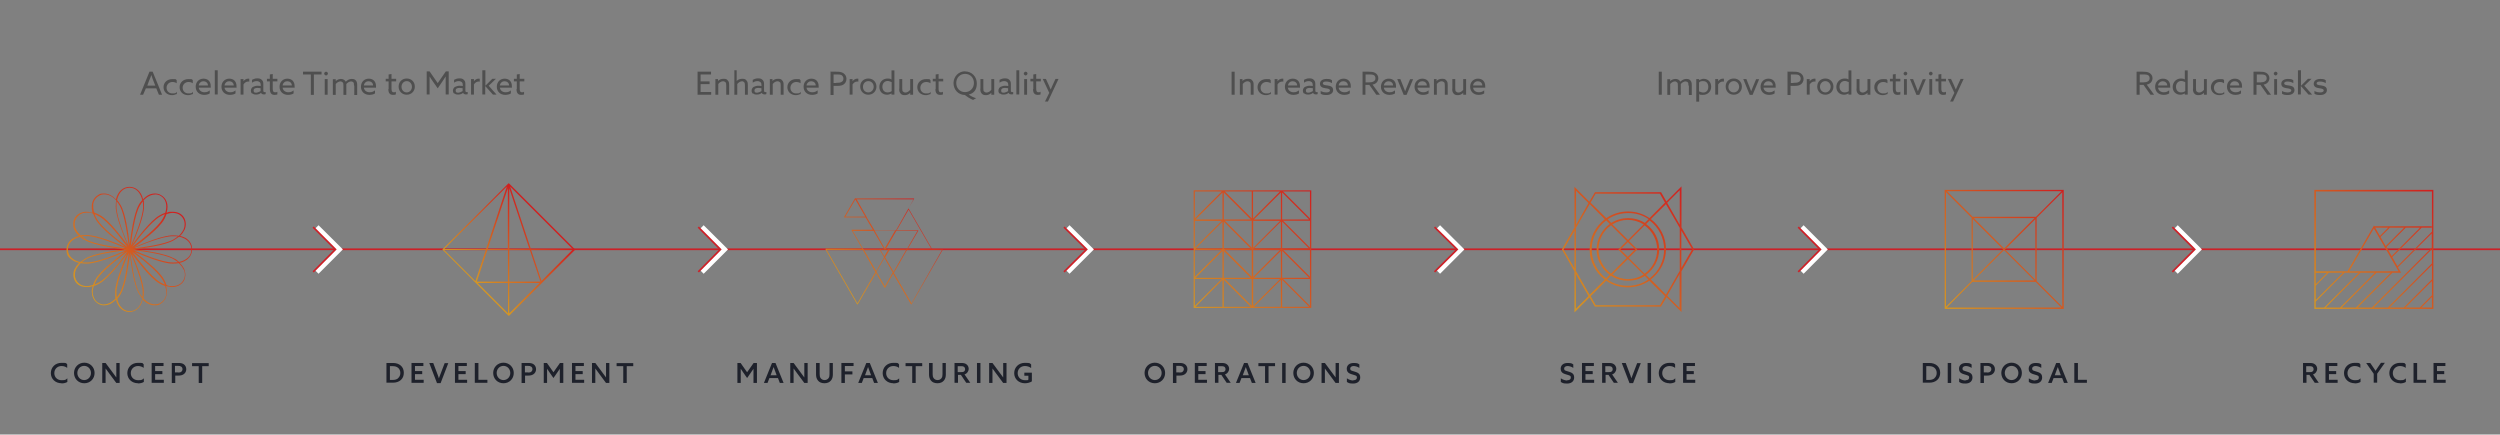 <?xml version="1.0" encoding="UTF-8"?>
<svg id="Layer_1" data-name="Layer 1" xmlns="http://www.w3.org/2000/svg" version="1.1" xmlns:xlink="http://www.w3.org/1999/xlink" viewBox="0 0 1726 300">
  <rect x="0" y="0" width="1726" height="300" fill="#808080" stroke="none"/>
  <defs>
    <style>
      .cls-1 {
        fill: url(#linear-gradient);
      }

      .cls-1, .cls-2, .cls-3, .cls-4, .cls-5, .cls-6, .cls-7, .cls-8, .cls-9 {
        stroke-width: 0px;
      }

      .cls-2 {
        fill: url(#linear-gradient-6);
      }

      .cls-10 {
        stroke: #fff;
        stroke-width: 3.7px;
      }

      .cls-10, .cls-11 {
        fill: none;
        stroke-miterlimit: 10;
      }

      .cls-3 {
        fill: #1e212b;
      }

      .cls-4 {
        fill: url(#linear-gradient-5);
      }

      .cls-5 {
        fill: url(#linear-gradient-2);
      }

      .cls-6 {
        fill: url(#linear-gradient-7);
      }

      .cls-7 {
        fill: url(#linear-gradient-3);
      }

      .cls-8 {
        fill: #4f4f4f;
      }

      .cls-11 {
        stroke: #cc2027;
        stroke-width: 1.2px;
      }

      .cls-9 {
        fill: url(#linear-gradient-4);
      }
    </style>
    <linearGradient id="linear-gradient" x1="1342.6" y1="-691.5" x2="1424.8" y2="-609.3" gradientTransform="translate(0 -478.2) scale(1 -1)" gradientUnits="userSpaceOnUse">
      <stop offset="0" stop-color="#d49623"/>
      <stop offset="1" stop-color="#d01e1f"/>
    </linearGradient>
    <linearGradient id="linear-gradient-2" x1="1083.7" y1="-690.5" x2="1164" y2="-610.3" gradientTransform="translate(0 -478.2) scale(1 -1)" gradientUnits="userSpaceOnUse">
      <stop offset="0" stop-color="#d49623"/>
      <stop offset="1" stop-color="#d01e1f"/>
    </linearGradient>
    <linearGradient id="linear-gradient-3" x1="823.9" y1="-691" x2="905.3" y2="-609.6" gradientTransform="translate(0 -478.2) scale(1 -1)" gradientUnits="userSpaceOnUse">
      <stop offset="0" stop-color="#d49623"/>
      <stop offset="1" stop-color="#d01e1f"/>
    </linearGradient>
    <linearGradient id="linear-gradient-4" x1="582.5" y1="-679" x2="638.8" y2="-622.7" gradientTransform="translate(0 -478.2) scale(1 -1)" gradientUnits="userSpaceOnUse">
      <stop offset="0" stop-color="#d49623"/>
      <stop offset="1" stop-color="#d01e1f"/>
    </linearGradient>
    <linearGradient id="linear-gradient-5" x1="328.2" y1="-673.6" x2="374.2" y2="-627.5" gradientTransform="translate(0 -478.2) scale(1 -1)" gradientUnits="userSpaceOnUse">
      <stop offset="0" stop-color="#d49623"/>
      <stop offset="1" stop-color="#d01e1f"/>
    </linearGradient>
    <linearGradient id="linear-gradient-6" x1="59.5" y1="-680.2" x2="119.2" y2="-620.4" gradientTransform="translate(0 -478.2) scale(1 -1)" gradientUnits="userSpaceOnUse">
      <stop offset="0" stop-color="#d49623"/>
      <stop offset="1" stop-color="#d01e1f"/>
    </linearGradient>
    <linearGradient id="linear-gradient-7" x1="1597.8" y1="213.4" x2="1680" y2="131.1" gradientTransform="matrix(1,0,0,1,0,0)" xlink:href="#linear-gradient"/>
  </defs>
  <g>
    <path class="cls-8" d="M103.4,49.5h2l6.5,15.9h-2.2l-1.8-4.4h-7.2l-1.9,4.4h-2.1l6.5-15.9h.1,0ZM101.6,59.1h5.6l-1.3-3.3c-.4-1.2-1-2.5-1.4-4h0c-.4,1.3-1,2.5-1.6,4l-1.2,3.3h-.1,0Z"/>
    <path class="cls-8" d="M122,64.9c-.9.4-2.1.8-3.2.8-3.4,0-5.9-2.3-5.9-5.5s2.5-5.6,6.1-5.6,2.1.2,3,.8v2.1c-.9-.7-2-.9-3-.9-2.3,0-4,1.8-4,4s1.6,3.9,4,3.9,2.3-.3,3.1-1.1v1.9-.2c-.1,0-.1,0-.1,0Z"/>
    <path class="cls-8" d="M133.1,64.9c-.9.4-2.1.8-3.2.8-3.4,0-5.9-2.3-5.9-5.5s2.5-5.6,6.1-5.6,2.1.2,3,.8v2.1c-.9-.7-2-.9-3-.9-2.3,0-4,1.8-4,4s1.6,3.9,4,3.9,2.3-.3,3.1-1.1v1.9-.2c-.1,0-.1,0-.1,0Z"/>
    <path class="cls-8" d="M137.2,60.4c.2,2.1,1.9,3.3,4,3.3s2.7-.7,3.6-1.3v2.1c-1,.7-2.4,1-3.9,1-3.3,0-5.8-2.2-5.8-5.6s2.4-5.6,5.4-5.6,5,1.9,5,5.2,0,.8-.1,1h-8.3,0ZM137.2,59h6.4c-.1-2.1-1.8-2.9-3.1-2.9-1.3-.1-3,.9-3.3,2.9h0Z"/>
    <path class="cls-8" d="M148.3,48.5h2v16.7h-2s0-16.7,0-16.7Z"/>
    <path class="cls-8" d="M155,60.4c.2,2.1,1.9,3.3,4,3.3s2.7-.7,3.6-1.3v2.1c-1,.7-2.4,1-3.9,1-3.3,0-5.8-2.2-5.8-5.6s2.4-5.6,5.4-5.6,5,1.9,5,5.2,0,.8-.1,1h-8.3,0ZM155,59h6.4c-.1-2.1-1.8-2.9-3.1-2.9-1.4-.1-3,.9-3.3,2.9h0Z"/>
    <path class="cls-8" d="M166.1,54.6h2v1.5h0c.8-1.1,2-1.8,3.2-1.8s.4,0,.8.1v2c-.2-.1-.4-.1-.8-.1-1.4,0-2.4.8-3.2,2v7h-2v-10.8s0,.1,0,.1Z"/>
    <path class="cls-8" d="M174.3,64.8c-.8-.4-1.1-1.3-1.1-2.3s.7-2.1,1.4-2.5c.9-.4,2-.8,3.1-.8s1.6.1,2.3.2v-.9c0-.8-.2-1.3-.7-1.8-.3-.3-1.1-.7-2-.7-1.3,0-2.4.4-3.3,1.1v-2c.9-.4,2-1,3.5-1s2.4.2,3.2,1c.8.8,1.1,1.4,1.1,2.9v4.5c0,.7.2,1.1.9,1.1s.4-.1.7-.1v1.5c-.2.1-.7.2-1.1.2-.9,0-1.8-.3-2.1-1.1h0c-.7.7-1.9,1.2-3.3,1.2s-2-.2-2.7-.9v.2h0ZM179.9,62.9v-2c-.7-.1-1.4-.2-2.1-.2-1.3,0-2.7.3-2.7,1.8s.9,1.5,2.1,1.5c1-.2,2-.7,2.7-1.1Z"/>
    <path class="cls-8" d="M186.3,61.5v-5.3h-2v-1.8h2v-3l2-.3v3.3h3.2v1.8h-3.2v5c0,1.3.2,2.5,1.6,2.5s1.2-.2,1.6-.4v1.9c-.4.2-1.2.3-2,.3s-1.8-.2-2.4-1c-.3-.4-.8-1.4-.8-3h.1,0Z"/>
    <path class="cls-8" d="M195.1,60.4c.2,2.1,1.9,3.3,4,3.3s2.7-.7,3.6-1.3v2.1c-1,.7-2.4,1-3.9,1-3.3,0-5.8-2.2-5.8-5.6s2.4-5.6,5.4-5.6,5,1.9,5,5.2,0,.8-.1,1h-8.3,0ZM195.1,59h6.4c-.1-2.1-1.8-2.9-3.1-2.9-1.4-.1-3,.9-3.3,2.9h0Z"/>
    <path class="cls-8" d="M214.5,51.4h-5.3v-1.9h12.8v1.9h-5.3v14.1h-2.1v-14s-.1,0-.1,0Z"/>
    <path class="cls-8" d="M225.1,49.5c.8,0,1.3.7,1.3,1.3s-.7,1.3-1.3,1.3-1.3-.7-1.3-1.3.7-1.3,1.3-1.3ZM224.2,54.6h2v10.8h-2v-10.8Z"/>
    <path class="cls-8" d="M244.4,59c0-1-.1-1.8-.4-2.1-.3-.4-1.1-.7-1.6-.7-1.2,0-2.5.9-3.3,1.8v7.5h-2v-6.4c0-1.1-.1-1.8-.4-2.1-.4-.4-1-.8-1.6-.8-1.2,0-2.5.8-3.3,1.8v7.5h-2v-10.8h2v1.3h0c.9-.9,2.2-1.5,3.6-1.5s2.7.7,3.3,1.9c1.3-1.2,2.5-1.9,4.1-1.9s2.2.3,2.9,1.1.9,1.8.9,3.2v6.8h-2v-6.5h-.2Z"/>
    <path class="cls-8" d="M251.2,60.4c.2,2.1,1.9,3.3,4,3.3s2.7-.7,3.7-1.3v2.1c-1,.7-2.4,1-3.9,1-3.3,0-5.8-2.2-5.8-5.6s2.4-5.6,5.4-5.6,5,1.9,5,5.2,0,.8-.1,1h-8.3ZM251.2,59h6.4c-.1-2.1-1.8-2.9-3.1-2.9-1.4-.1-3,.9-3.3,2.9Z"/>
    <path class="cls-8" d="M268.3,61.5v-5.3h-2v-1.8h2v-3l2-.3v3.3h3.2v1.8h-3.2v5c0,1.3.2,2.5,1.5,2.5s1.2-.2,1.5-.4v1.9c-.4.2-1.2.3-2,.3s-1.8-.2-2.4-1c-.4-.4-.8-1.4-.8-3h.1,0Z"/>
    <path class="cls-8" d="M280.8,54.2c3.3,0,5.6,2.4,5.6,5.6s-2.4,5.6-5.6,5.6-5.6-2.4-5.6-5.6,2.3-5.6,5.6-5.6ZM280.8,63.8c2.1,0,3.6-1.8,3.6-3.9s-1.5-3.9-3.6-3.9-3.6,1.8-3.6,3.9,1.4,3.9,3.6,3.9Z"/>
    <path class="cls-8" d="M298.7,56c-.8-1-1.4-2.1-2.1-3.2h0v12.4h-2v-15.9h2l5.6,8.1,5.6-8.1h2v15.9h-2.1v-12.4h0c-.8,1.1-1.3,2.1-2.1,3.2l-3.4,5s-3.5-5-3.5-5Z"/>
    <path class="cls-8" d="M313.8,64.8c-.8-.4-1.1-1.3-1.1-2.3s.7-2.1,1.4-2.5c.9-.4,2-.8,3.1-.8s1.5.1,2.3.2v-.9c0-.8-.2-1.3-.7-1.8-.3-.3-1.1-.7-2-.7-1.3,0-2.4.4-3.3,1.1v-2c.9-.4,2-1,3.5-1s2.4.2,3.2,1,1.1,1.4,1.1,2.9v4.5c0,.7.2,1.1.9,1.1s.4-.1.7-.1v1.5c-.2.1-.7.2-1.1.2-.9,0-1.8-.3-2.1-1.1h0c-.7.7-1.9,1.2-3.3,1.2s-2-.2-2.7-.9v.2h0ZM319.4,62.9v-2c-.7-.1-1.4-.2-2.1-.2-1.3,0-2.7.3-2.7,1.8s.9,1.5,2.1,1.5c1-.2,2.1-.7,2.7-1.1Z"/>
    <path class="cls-8" d="M325.2,54.6h2v1.5h0c.8-1.1,2-1.8,3.2-1.8s.4,0,.8.1v2c-.2-.1-.4-.1-.8-.1-1.4,0-2.4.8-3.2,2v7h-2v-10.8s0,.1,0,.1Z"/>
    <path class="cls-8" d="M333.1,48.5h2v10.7h0l4.8-4.8h2.5l-5,4.8,5.4,6.1h-2.5l-5.3-5.9h0v5.8h-2v-16.6s.1-.1.1-.1Z"/>
    <path class="cls-8" d="M345.1,60.4c.2,2.1,1.9,3.3,4,3.3s2.7-.7,3.6-1.3v2.1c-1,.7-2.4,1-3.9,1-3.3,0-5.8-2.2-5.8-5.6s2.4-5.6,5.4-5.6,5,1.9,5,5.2,0,.8-.1,1h-8.3ZM345.1,59h6.4c-.1-2.1-1.8-2.9-3.1-2.9-1.4-.1-3,.9-3.3,2.9Z"/>
    <path class="cls-8" d="M356.8,61.5v-5.3h-2v-1.8h2v-3l2-.3v3.3h3.2v1.8h-3.2v5c0,1.3.2,2.5,1.5,2.5s1.2-.2,1.5-.4v1.9c-.4.2-1.2.3-2,.3s-1.8-.2-2.4-1c-.4-.4-.8-1.4-.8-3h.1,0Z"/>
    <path class="cls-8" d="M481.6,49.5h9.3v1.9h-7.2v4.8h6.2v1.9h-6.2v5.4h7.3v1.9h-9.4v-15.8h0Z"/>
    <path class="cls-8" d="M493.7,54.6h2v1.3h0c1-1,2.2-1.5,3.9-1.5s2.2.3,2.9,1.2c.7.8.9,1.4.9,3.2v6.6h-2v-6.3c0-1.1-.1-1.8-.4-2.2-.4-.4-1.1-.8-1.8-.8-1.2,0-2.5.8-3.3,1.9v7.4h-2v-10.8h-.1Z"/>
    <path class="cls-8" d="M506.6,48.5h2v7.4h0c1-1,2.2-1.5,3.9-1.5s2.2.3,2.9,1.2c.7.8.9,1.4.9,3.2v6.6h-2v-6.3c0-1.2-.1-1.8-.4-2.2s-1-.8-1.5-.8c-1.3,0-2.5.8-3.4,1.9v7.4h-2v-16.9h-.2Z"/>
    <path class="cls-8" d="M520,64.8c-.8-.4-1.1-1.3-1.1-2.3s.7-2.1,1.4-2.5c.9-.4,2-.8,3.1-.8s1.5.1,2.3.2v-.9c0-.8-.2-1.3-.7-1.8-.3-.3-1.1-.7-2-.7-1.3,0-2.4.4-3.3,1.1v-2c.9-.4,2-1,3.5-1s2.4.2,3.2,1c.7.7,1.1,1.4,1.1,2.9v4.5c0,.7.2,1.1.9,1.1s.4-.1.7-.1v1.5c-.2.1-.7.2-1.1.2-.9,0-1.8-.3-2.1-1.1h0c-.7.7-1.9,1.2-3.3,1.2s-2-.2-2.7-.9v.2h0ZM525.7,62.9v-2c-.7-.1-1.4-.2-2.1-.2-1.3,0-2.7.3-2.7,1.8s.9,1.5,2.1,1.5c1-.2,2.1-.7,2.7-1.1Z"/>
    <path class="cls-8" d="M531.3,54.6h2v1.3h0c1-1,2.2-1.5,3.9-1.5s2.2.3,2.9,1.2c.7.8.9,1.4.9,3.2v6.6h-2v-6.3c0-1.1-.1-1.8-.4-2.2-.4-.4-1.1-.8-1.8-.8-1.2,0-2.5.8-3.3,1.9v7.4h-2v-10.8h-.1Z"/>
    <path class="cls-8" d="M552.7,64.9c-.9.4-2.1.8-3.2.8-3.4,0-5.9-2.3-5.9-5.5s2.5-5.6,6.1-5.6,2.1.2,3,.8v2.1c-.9-.7-2-.9-3-.9-2.3,0-4,1.8-4,4s1.5,3.9,4,3.9,2.3-.3,3.1-1.1v1.9h0v-.2c-.1,0-.1,0-.1,0Z"/>
    <path class="cls-8" d="M556.8,60.4c.2,2.1,1.9,3.3,4,3.3s2.7-.7,3.7-1.3v2.1c-1,.7-2.4,1-3.9,1-3.3,0-5.8-2.2-5.8-5.6s2.4-5.6,5.4-5.6,5,1.9,5,5.2,0,.8-.1,1h-8.3ZM556.8,59h6.4c-.1-2.1-1.8-2.9-3.1-2.9-1.3-.1-3,.9-3.3,2.9Z"/>
    <path class="cls-8" d="M573.2,49.5h4.2c1.8,0,3.3.1,4.7.9,1.3.8,2.3,2.1,2.3,4s-.9,3.2-2.1,4c-1.3.9-3.2.9-5.3.9h-1.5v6.3h-2.1v-15.9h-.1c0-.1,0-.1,0-.1ZM577.2,57.2c1.9,0,3-.1,3.9-.7.8-.4,1.2-1.2,1.2-2.3s-.7-2-1.4-2.4c-1-.4-2.1-.4-3.5-.4h-1.9v5.9h1.9-.1Z"/>
    <path class="cls-8" d="M586.6,54.6h2v1.5h0c.8-1.1,2-1.8,3.2-1.8s.4,0,.8.1v2c-.2-.1-.4-.1-.8-.1-1.4,0-2.4.8-3.2,2v7h-2v-10.8s0,.1,0,.1Z"/>
    <path class="cls-8" d="M599.5,54.2c3.3,0,5.6,2.4,5.6,5.6s-2.4,5.6-5.6,5.6-5.6-2.4-5.6-5.6c-.1-3.2,2.3-5.6,5.6-5.6ZM599.5,63.8c2.1,0,3.7-1.8,3.7-3.9s-1.5-3.9-3.7-3.9-3.7,1.8-3.7,3.9c-.1,2.1,1.4,3.9,3.7,3.9Z"/>
    <path class="cls-8" d="M613,54.2c1.1,0,1.9.2,2.5.7h0v-6.3h2v16.7h-2v-.8h0c-.8.4-1.8.9-3.1.9-3,0-5.3-2.1-5.3-5.4s2.3-5.8,5.8-5.8h.1ZM612.7,63.8c1.1,0,2.1-.3,2.9-.9v-6.2c-.8-.3-1.8-.8-2.7-.8-2.3,0-3.7,1.8-3.7,4s1.3,3.9,3.5,3.9h-.1Z"/>
    <path class="cls-8" d="M620.9,61.2v-6.6h2v6.3c0,1.2.1,1.9.4,2.2.4.4,1.1.8,1.8.8,1.3,0,2.5-.9,3.3-1.9v-7.4h2v10.8h-2v-1.3h0c-1,1-2.2,1.6-3.7,1.6s-2.2-.3-3-1.2c-.7-.8-.9-1.8-.9-3.2h0Z"/>
    <path class="cls-8" d="M642.4,64.9c-.9.4-2.1.8-3.2.8-3.4,0-5.9-2.3-5.9-5.5s2.5-5.6,6.1-5.6,2.1.2,3,.8v2.1c-.9-.7-2-.9-3-.9-2.3,0-4,1.8-4,4s1.5,3.9,4,3.9,2.3-.3,3.1-1.1v1.9h0v-.2c-.1,0-.1,0-.1,0Z"/>
    <path class="cls-8" d="M646,61.5v-5.3h-2v-1.8h2v-3l2-.3v3.3h3.2v1.8h-3.2v5c0,1.3.2,2.5,1.5,2.5s1.2-.2,1.5-.4v1.9c-.4.2-1.2.3-2,.3s-1.8-.2-2.4-1c-.4-.4-.8-1.4-.8-3h.1,0Z"/>
    <path class="cls-8" d="M666.3,49.3c4.5,0,8.1,3.5,8.1,8.3s-2.3,6.8-5.6,7.7h0c1.4,1,3.3,2,5.1,2.5l-2.1,1.2c-2.1-.9-4-2.1-5.6-3.4-4.5-.1-7.9-3.5-7.9-8.3.1-4.5,3.5-8.1,8.1-8.1h0ZM666.3,63.6c3.4,0,6.1-2.7,6.1-6.3s-2.5-6.3-6.1-6.3-6.1,2.7-6.1,6.3,2.5,6.3,6.1,6.3Z"/>
    <path class="cls-8" d="M676.9,61.2v-6.6h2v6.3c0,1.2.1,1.9.4,2.2.4.4,1.1.8,1.8.8,1.3,0,2.5-.9,3.3-1.9v-7.4h2v10.8h-2v-1.3h0c-1,1-2.2,1.6-3.7,1.6s-2.2-.3-3-1.2c-.7-.8-.9-1.8-.9-3.2h0Z"/>
    <path class="cls-8" d="M690.4,64.8c-.8-.4-1.1-1.3-1.1-2.3s.7-2.1,1.4-2.5c.9-.4,2-.8,3.1-.8s1.5.1,2.3.2v-.9c0-.8-.2-1.3-.7-1.8-.3-.3-1.1-.7-2-.7-1.3,0-2.4.4-3.3,1.1v-2c.9-.4,2-1,3.5-1s2.4.2,3.2,1c.7.7,1.1,1.4,1.1,2.9v4.5c0,.7.2,1.1.9,1.1s.4-.1.7-.1v1.5c-.2.1-.7.2-1.1.2-.9,0-1.8-.3-2.1-1.1h0c-.7.7-1.9,1.2-3.3,1.2s-2-.2-2.7-.9v.2h0ZM696,62.9v-2c-.7-.1-1.4-.2-2.1-.2-1.3,0-2.7.3-2.7,1.8s.9,1.5,2.1,1.5c1-.2,2.1-.7,2.7-1.1Z"/>
    <path class="cls-8" d="M701.7,48.5h2v16.7h-2s0-16.7,0-16.7Z"/>
    <path class="cls-8" d="M708.1,49.5c.8,0,1.3.7,1.3,1.3s-.7,1.3-1.3,1.3-1.3-.7-1.3-1.3.7-1.3,1.3-1.3ZM707.1,54.6h2v10.8h-2v-10.8Z"/>
    <path class="cls-8" d="M713.4,61.5v-5.3h-2v-1.8h2v-3l2-.3v3.3h3.2v1.8h-3.2v5c0,1.3.2,2.5,1.5,2.5s1.2-.2,1.5-.4v1.9c-.4.2-1.2.3-2,.3s-1.8-.2-2.4-1c-.4-.4-.8-1.4-.8-3h.1,0Z"/>
    <path class="cls-8" d="M721.4,70.2l3-6.1-4.5-9.6h2.2l1.9,4.1c.4,1.1,1,2.2,1.4,3.2h0c.4-1.1,1-2.1,1.4-3.2l1.9-4.1h2.1l-7.3,15.6h-2.1c0,.1,0,.1,0,.1Z"/>
    <path class="cls-8" d="M850.3,49.5h2.1v15.9h-2.1v-15.9Z"/>
    <path class="cls-8" d="M855.8,54.6h2v1.3h0c1-1,2.2-1.5,3.9-1.5s2.2.3,2.9,1.2c.7.8.9,1.4.9,3.2v6.6h-2v-6.3c0-1.1-.1-1.8-.4-2.2-.4-.4-1.1-.8-1.8-.8-1.2,0-2.5.8-3.3,1.9v7.4h-2v-10.8h-.1Z"/>
    <path class="cls-8" d="M877.3,64.9c-.9.4-2.1.8-3.2.8-3.4,0-5.9-2.3-5.9-5.5s2.5-5.6,6.1-5.6,2.1.2,3,.8v2.1c-.9-.7-2-.9-3-.9-2.3,0-4,1.8-4,4s1.5,3.9,4,3.9,2.3-.3,3.1-1.1v1.9h0v-.2c-.1,0-.1,0-.1,0Z"/>
    <path class="cls-8" d="M880,54.6h2v1.5h0c.8-1.1,2-1.8,3.2-1.8s.4,0,.8.1v2c-.2-.1-.4-.1-.8-.1-1.4,0-2.4.8-3.2,2v7h-2v-10.8s0,.1,0,.1Z"/>
    <path class="cls-8" d="M889.1,60.4c.2,2.1,1.9,3.3,4,3.3s2.7-.7,3.7-1.3v2.1c-1,.7-2.4,1-3.9,1-3.3,0-5.8-2.2-5.8-5.6s2.4-5.6,5.4-5.6,5,1.9,5,5.2,0,.8-.1,1h-8.3ZM889.2,59h6.4c-.1-2.1-1.8-2.9-3.1-2.9-1.4-.1-3,.9-3.3,2.9Z"/>
    <path class="cls-8" d="M900.6,64.8c-.8-.4-1.1-1.3-1.1-2.3s.7-2.1,1.4-2.5c.9-.4,2-.8,3.1-.8s1.5.1,2.3.2v-.9c0-.8-.2-1.3-.7-1.8-.3-.3-1.1-.7-2-.7-1.3,0-2.4.4-3.3,1.1v-2c.9-.4,2-1,3.5-1s2.4.2,3.2,1c.7.7,1.1,1.4,1.1,2.9v4.5c0,.7.2,1.1.9,1.1s.4-.1.7-.1v1.5c-.2.1-.7.2-1.1.2-.9,0-1.8-.3-2.1-1.1h0c-.7.7-1.9,1.2-3.3,1.2s-2-.2-2.7-.9v.2h0ZM906.4,62.9v-2c-.7-.1-1.4-.2-2.1-.2-1.3,0-2.7.3-2.7,1.8s.9,1.5,2.1,1.5c1-.2,2-.7,2.7-1.1Z"/>
    <path class="cls-8" d="M911.6,62.7c1.2.8,2.9,1.1,4.2,1.1s2.4-.4,2.4-1.4-1.5-1.3-3.2-1.5c-2.1-.3-3.7-1-3.7-3.1s2-3.3,4.4-3.3,2.9.2,3.9.9v2c-1.2-.8-2.7-1.1-4-1.1s-2.3.3-2.3,1.3,1.4,1.2,3.2,1.4c2.1.3,3.9.9,3.9,3.2s-2.2,3.4-4.5,3.4-3-.2-4.1-.9v-2s-.2,0-.2,0Z"/>
    <path class="cls-8" d="M924.2,60.4c.2,2.1,1.9,3.3,4,3.3s2.7-.7,3.7-1.3v2.1c-1,.7-2.4,1-3.9,1-3.3,0-5.8-2.2-5.8-5.6s2.4-5.6,5.4-5.6,5,1.9,5,5.2,0,.8-.1,1h-8.3ZM924.2,59h6.4c-.1-2.1-1.8-2.9-3.1-2.9-1.4-.1-3,.9-3.3,2.9Z"/>
    <path class="cls-8" d="M940.7,49.5h4.3c1.5,0,3.2.1,4.4.8,1.3.8,2.2,2,2.2,3.7s-.9,3-2.1,3.7-1.1.4-1.9.7l5.1,7h-2.5l-4.8-6.8h-2.7v6.8h-2v-15.8h-.1c0,.1,0,.1,0,.1ZM945.5,56.8c1.3,0,2.3-.1,3.1-.8.7-.4,1-1.1,1-2s-.4-1.9-1.3-2.2c-.9-.4-1.9-.4-3.4-.4h-2.1v5.5h2.9-.1c0-.1,0-.1,0-.1Z"/>
    <path class="cls-8" d="M955.4,60.4c.2,2.1,1.9,3.3,4,3.3s2.7-.7,3.7-1.3v2.1c-1,.7-2.4,1-3.9,1-3.3,0-5.8-2.2-5.8-5.6s2.4-5.6,5.4-5.6,5,1.9,5,5.2,0,.8-.1,1h-8.3ZM955.4,59h6.4c-.1-2.1-1.8-2.9-3.1-2.9-1.3-.1-3,.9-3.3,2.9Z"/>
    <path class="cls-8" d="M964.7,54.6h2.1l2,5c.4,1.2.9,2.3,1.3,3.4h0c.4-1.2,1-2.3,1.4-3.5l2-4.8h2.1l-4.5,10.8h-2l-4.4-10.8h0c0-.1,0-.1,0-.1Z"/>
    <path class="cls-8" d="M978.6,60.4c.2,2.1,1.9,3.3,4,3.3s2.7-.7,3.7-1.3v2.1c-1,.7-2.4,1-3.9,1-3.3,0-5.8-2.2-5.8-5.6s2.4-5.6,5.4-5.6,5,1.9,5,5.2,0,.8-.1,1h-8.3ZM978.7,59h6.4c-.1-2.1-1.8-2.9-3.1-2.9-1.4-.1-3,.9-3.3,2.9Z"/>
    <path class="cls-8" d="M989.8,54.6h2v1.3h0c1-1,2.2-1.5,3.9-1.5s2.2.3,2.9,1.2c.7.8.9,1.4.9,3.2v6.6h-2v-6.3c0-1.1-.1-1.8-.4-2.2-.4-.4-1.1-.8-1.8-.8-1.2,0-2.5.8-3.3,1.9v7.4h-2v-10.8h-.1Z"/>
    <path class="cls-8" d="M1002.7,61.2v-6.6h2v6.3c0,1.2.1,1.9.4,2.2.4.4,1.1.8,1.8.8,1.3,0,2.5-.9,3.3-1.9v-7.4h2v10.8h-2v-1.3h0c-1,1-2.2,1.6-3.7,1.6s-2.2-.3-3-1.2c-.7-.8-.9-1.8-.9-3.2h0Z"/>
    <path class="cls-8" d="M1017,60.4c.2,2.1,1.9,3.3,4,3.3s2.7-.7,3.7-1.3v2.1c-1,.7-2.4,1-3.9,1-3.3,0-5.8-2.2-5.8-5.6s2.4-5.6,5.4-5.6,5,1.9,5,5.2,0,.8-.1,1h-8.3ZM1017,59h6.4c-.1-2.1-1.8-2.9-3.1-2.9-1.3-.1-3,.9-3.3,2.9Z"/>
    <path class="cls-8" d="M1145.2,49.5h2.1v15.9h-2.1v-15.9Z"/>
    <path class="cls-8" d="M1165.7,59c0-1-.1-1.8-.4-2.1-.3-.4-1.1-.7-1.6-.7-1.2,0-2.5.9-3.3,1.8v7.5h-2v-6.4c0-1.1-.1-1.8-.4-2.1-.4-.4-1-.8-1.6-.8-1.2,0-2.5.8-3.3,1.8v7.5h-2v-10.8h2v1.3h0c.9-.9,2.2-1.5,3.7-1.5s2.7.7,3.3,1.9c1.3-1.2,2.5-1.9,4.1-1.9s2.2.3,2.9,1.1.9,1.8.9,3.2v6.8h-2v-6.5h-.2Z"/>
    <path class="cls-8" d="M1173.1,70.2h-2v-15.6h2v.8h0c.8-.4,1.9-1,3.1-1,3,0,5.2,2.2,5.2,5.5s-2.5,5.6-5.6,5.6-2-.2-2.7-.7h0v5.3h.1-.1,0ZM1175.9,63.9c2.1,0,3.5-1.5,3.5-3.9s-1.3-4-3.5-4-2,.3-2.9,1v6.1c.8.2,1.9.8,2.9.8h0Z"/>
    <path class="cls-8" d="M1184.2,54.6h2v1.5h0c.8-1.1,2-1.8,3.2-1.8s.4,0,.8.1v2c-.2-.1-.4-.1-.8-.1-1.4,0-2.4.8-3.2,2v7h-2v-10.8s0,.1,0,.1Z"/>
    <path class="cls-8" d="M1197,54.2c3.3,0,5.6,2.4,5.6,5.6s-2.4,5.6-5.6,5.6-5.6-2.4-5.6-5.6c-.1-3.2,2.3-5.6,5.6-5.6ZM1197,63.8c2.1,0,3.7-1.8,3.7-3.9s-1.6-3.9-3.7-3.9-3.7,1.8-3.7,3.9c-.1,2.1,1.4,3.9,3.7,3.9Z"/>
    <path class="cls-8" d="M1203.6,54.6h2.1l2,5c.4,1.2.9,2.3,1.3,3.4h0c.4-1.2,1-2.3,1.4-3.5l2-4.8h2.1l-4.5,10.8h-2l-4.4-10.8h0c0-.1,0-.1,0-.1Z"/>
    <path class="cls-8" d="M1217.5,60.4c.2,2.1,1.9,3.3,4,3.3s2.7-.7,3.7-1.3v2.1c-1,.7-2.4,1-3.9,1-3.3,0-5.8-2.2-5.8-5.6s2.4-5.6,5.4-5.6,5,1.9,5,5.2,0,.8-.1,1h-8.3ZM1217.6,59h6.4c-.1-2.1-1.8-2.9-3.1-2.9-1.4-.1-3,.9-3.3,2.9h0Z"/>
    <path class="cls-8" d="M1234,49.5h4.2c1.8,0,3.3.1,4.7.9,1.3.8,2.3,2.1,2.3,4s-.9,3.2-2.1,4c-1.3.9-3.2.9-5.3.9h-1.6v6.3h-2.1v-15.9h-.1c0-.1,0-.1,0-.1ZM1238.1,57.2c1.9,0,3-.1,3.9-.7.8-.4,1.2-1.2,1.2-2.3s-.7-2-1.4-2.4c-1-.4-2.1-.4-3.5-.4h-1.9v5.9h1.9-.1Z"/>
    <path class="cls-8" d="M1247.4,54.6h2v1.5h0c.8-1.1,2-1.8,3.2-1.8s.4,0,.8.1v2c-.2-.1-.4-.1-.8-.1-1.4,0-2.4.8-3.2,2v7h-2v-10.8s0,.1,0,.1Z"/>
    <path class="cls-8" d="M1260.2,54.2c3.3,0,5.6,2.4,5.6,5.6s-2.4,5.6-5.6,5.6-5.6-2.4-5.6-5.6,2.3-5.6,5.6-5.6ZM1260.2,63.8c2.1,0,3.7-1.8,3.7-3.9s-1.6-3.9-3.7-3.9-3.7,1.8-3.7,3.9,1.6,3.9,3.7,3.9Z"/>
    <path class="cls-8" d="M1273.7,54.2c1.1,0,1.9.2,2.5.7h0v-6.3h2v16.7h-2v-.8h0c-.8.4-1.8.9-3.1.9-3,0-5.3-2.1-5.3-5.4.1-3.3,2.4-5.8,5.8-5.8h.1ZM1273.5,63.8c1.1,0,2.1-.3,2.9-.9v-6.2c-.8-.3-1.8-.8-2.7-.8-2.3,0-3.7,1.8-3.7,4s1.3,3.9,3.5,3.9h-.1Z"/>
    <path class="cls-8" d="M1281.8,61.2v-6.6h2v6.3c0,1.2.1,1.9.4,2.2.4.4,1.1.8,1.8.8,1.3,0,2.5-.9,3.3-1.9v-7.4h2v10.8h-2v-1.3h0c-1,1-2.2,1.6-3.7,1.6s-2.2-.3-3-1.2c-.7-.8-.9-1.8-.9-3.2h0Z"/>
    <path class="cls-8" d="M1303.1,64.9c-.9.4-2.1.8-3.2.8-3.4,0-5.9-2.3-5.9-5.5s2.5-5.6,6.1-5.6,2.1.2,3,.8v2.1c-.9-.7-2-.9-3-.9-2.3,0-4,1.8-4,4s1.6,3.9,4,3.9,2.3-.3,3.1-1.1v1.9-.2c-.1,0-.1,0-.1,0Z"/>
    <path class="cls-8" d="M1306.8,61.5v-5.3h-2v-1.8h2v-3l2-.3v3.3h3.2v1.8h-3.2v5c0,1.3.2,2.5,1.6,2.5s1.2-.2,1.6-.4v1.9c-.4.2-1.2.3-2,.3s-1.8-.2-2.4-1c-.3-.4-.8-1.4-.8-3h.1,0Z"/>
    <path class="cls-8" d="M1315.5,49.5c.8,0,1.3.7,1.3,1.3s-.7,1.3-1.3,1.3-1.3-.7-1.3-1.3.7-1.3,1.3-1.3ZM1314.5,54.6h2v10.8h-2v-10.8Z"/>
    <path class="cls-8" d="M1318.7,54.6h2.1l2,5c.4,1.2.9,2.3,1.3,3.4h0c.4-1.2,1-2.3,1.4-3.5l2-4.8h2.1l-4.5,10.8h-2l-4.4-10.8h0c0-.1,0-.1,0-.1Z"/>
    <path class="cls-8" d="M1333,49.5c.8,0,1.3.7,1.3,1.3s-.7,1.3-1.3,1.3-1.3-.7-1.3-1.3.7-1.3,1.3-1.3ZM1332,54.6h2v10.8h-2v-10.8Z"/>
    <path class="cls-8" d="M1338.3,61.5v-5.3h-2v-1.8h2v-3l2-.3v3.3h3.2v1.8h-3.2v5c0,1.3.2,2.5,1.6,2.5s1.2-.2,1.6-.4v1.9c-.4.2-1.2.3-2,.3s-1.8-.2-2.4-1c-.4-.4-.8-1.4-.8-3h.1,0Z"/>
    <path class="cls-8" d="M1346.3,70.2l3-6.1-4.5-9.6h2.2l1.9,4.1c.4,1.1,1,2.2,1.4,3.2h0c.4-1.1,1-2.1,1.4-3.2l1.9-4.1h2.1l-7.3,15.6h-2.1c0,.1,0,.1,0,.1Z"/>
    <path class="cls-8" d="M1475.2,49.5h4.3c1.6,0,3.2.1,4.4.8,1.3.8,2.2,2,2.2,3.7s-.9,3-2.1,3.7-1.1.4-1.9.7l5.1,7h-2.5l-4.8-6.8h-2.7v6.8h-2.1v-15.8h.1-.1c0,.1,0,.1,0,.1ZM1480,56.8c1.3,0,2.3-.1,3.1-.8.7-.4,1-1.1,1-2s-.4-1.9-1.3-2.2c-.9-.4-1.9-.4-3.4-.4h-2.1v5.5h2.9-.1c0-.1,0-.1,0-.1Z"/>
    <path class="cls-8" d="M1489.9,60.4c.2,2.1,1.9,3.3,4,3.3s2.7-.7,3.7-1.3v2.1c-1,.7-2.4,1-3.9,1-3.3,0-5.8-2.2-5.8-5.6s2.4-5.6,5.4-5.6,5,1.9,5,5.2,0,.8-.1,1h-8.3ZM1489.9,59h6.4c-.1-2.1-1.8-2.9-3.1-2.9-1.3-.1-3,.9-3.3,2.9h0Z"/>
    <path class="cls-8" d="M1505.9,54.2c1.1,0,1.9.2,2.5.7h0v-6.3h2v16.7h-2v-.8h0c-.8.4-1.8.9-3.1.9-3,0-5.3-2.1-5.3-5.4.1-3.3,2.4-5.8,5.8-5.8h.1ZM1505.8,63.8c1.1,0,2.1-.3,2.9-.9v-6.2c-.8-.3-1.8-.8-2.7-.8-2.3,0-3.7,1.8-3.7,4s1.3,3.9,3.5,3.9h-.1Z"/>
    <path class="cls-8" d="M1514.1,61.2v-6.6h2v6.3c0,1.2.1,1.9.4,2.2.4.4,1.1.8,1.8.8,1.3,0,2.5-.9,3.3-1.9v-7.4h2v10.8h-2v-1.3h0c-1,1-2.2,1.6-3.7,1.6s-2.2-.3-3-1.2c-.7-.8-.9-1.8-.9-3.2h0Z"/>
    <path class="cls-8" d="M1535.5,64.9c-.9.4-2.1.8-3.2.8-3.4,0-5.9-2.3-5.9-5.5s2.5-5.6,6.1-5.6,2.1.2,3,.8v2.1c-.9-.7-2-.9-3-.9-2.3,0-4,1.8-4,4s1.6,3.9,4,3.9,2.3-.3,3.1-1.1v1.9-.2c-.1,0-.1,0-.1,0Z"/>
    <path class="cls-8" d="M1539.5,60.4c.2,2.1,1.9,3.3,4,3.3s2.7-.7,3.7-1.3v2.1c-1,.7-2.4,1-3.9,1-3.3,0-5.8-2.2-5.8-5.6s2.4-5.6,5.4-5.6,5,1.9,5,5.2,0,.8-.1,1h-8.3ZM1539.6,59h6.4c-.1-2.1-1.8-2.9-3.1-2.9-1.4-.1-3.1.9-3.3,2.9h0Z"/>
    <path class="cls-8" d="M1555.9,49.5h4.3c1.6,0,3.2.1,4.4.8,1.3.8,2.2,2,2.2,3.7s-.9,3-2.1,3.7-1.1.4-1.9.7l5.1,7h-2.5l-4.8-6.8h-2.7v6.8h-2.1v-15.8h.1-.1c0,.1,0,.1,0,.1ZM1560.8,56.8c1.3,0,2.3-.1,3.1-.8.7-.4,1-1.1,1-2s-.4-1.9-1.3-2.2c-.9-.4-1.9-.4-3.4-.4h-2.1v5.5h2.9-.1c0-.1,0-.1,0-.1Z"/>
    <path class="cls-8" d="M1571.1,49.5c.8,0,1.3.7,1.3,1.3s-.7,1.3-1.3,1.3-1.3-.7-1.3-1.3.7-1.3,1.3-1.3ZM1570.1,54.6h2v10.8h-2v-10.8Z"/>
    <path class="cls-8" d="M1575.3,62.7c1.2.8,2.9,1.1,4.2,1.1s2.4-.4,2.4-1.4-1.6-1.3-3.2-1.5c-2.1-.3-3.7-1-3.7-3.1s2-3.3,4.4-3.3,2.9.2,3.9.9v2c-1.2-.8-2.7-1.1-4-1.1s-2.3.3-2.3,1.3,1.4,1.2,3.2,1.4c2.1.3,3.9.9,3.9,3.2s-2.2,3.4-4.5,3.4-3-.2-4.1-.9v-2h-.2Z"/>
    <path class="cls-8" d="M1586.6,48.5h2v10.7h0l4.8-4.8h2.5l-5,4.8,5.4,6.1h-2.5l-5.3-5.9h0v5.8h-2v-16.6s.1-.1.1-.1Z"/>
    <path class="cls-8" d="M1597.7,62.7c1.2.8,2.9,1.1,4.2,1.1s2.4-.4,2.4-1.4-1.6-1.3-3.2-1.5c-2.1-.3-3.7-1-3.7-3.1s2-3.3,4.4-3.3,2.9.2,3.9.9v2c-1.2-.8-2.7-1.1-4-1.1s-2.3.3-2.3,1.3,1.4,1.2,3.2,1.4c2.1.3,3.9.9,3.9,3.2s-2.2,3.4-4.5,3.4-3-.2-4.1-.9v-2h-.2Z"/>
  </g>
  <path class="cls-11" d="M0,172.1h1726"/>
  <g>
    <polyline class="cls-10" points="218.6 156.8 234.1 172.2 218.6 187.7"/>
    <polyline class="cls-11" points="216.2 156.8 231.6 172.2 216.2 187.7"/>
  </g>
  <g>
    <polyline class="cls-10" points="484.5 156.8 500 172.2 484.5 187.7"/>
    <polyline class="cls-11" points="482.1 156.8 497.4 172.2 482.1 187.7"/>
  </g>
  <g>
    <polyline class="cls-10" points="737.1 156.8 752.6 172.2 737.1 187.7"/>
    <polyline class="cls-11" points="734.6 156.8 750.2 172.2 734.6 187.7"/>
  </g>
  <g>
    <polyline class="cls-10" points="992.9 156.8 1008.4 172.2 992.9 187.7"/>
    <polyline class="cls-11" points="990.4 156.8 1006 172.2 990.4 187.7"/>
  </g>
  <g>
    <polyline class="cls-10" points="1502.2 156.8 1517.6 172.2 1502.2 187.7"/>
    <polyline class="cls-11" points="1499.8 156.8 1515.2 172.2 1499.8 187.7"/>
  </g>
  <g>
    <g>
      <path class="cls-3" d="M1327.5,250.6h4.6c2.1,0,3.9.6,5.3,1.8,1.4,1.2,2.1,3,2.1,5s-.7,3.8-2.1,5c-1.4,1.2-3.2,1.8-5.3,1.8h-4.6v-13.8ZM1335.5,261.1c1-.8,1.6-2.1,1.6-3.6s-.6-2.8-1.6-3.6c-1-.8-2.2-1.1-3.6-1.1h-2v9.5h2c1.4,0,2.6-.3,3.6-1.1Z"/>
      <path class="cls-3" d="M1344.7,250.6h2.4v13.8h-2.4v-13.8Z"/>
      <path class="cls-3" d="M1357.1,262.5c1.5,0,2.4-.6,2.4-1.8s-.4-1.2-1.3-1.6c-.9-.4-2.7-.7-3.8-1.3-1.2-.6-1.9-1.6-1.9-3.2,0-2.5,1.9-4,4.7-4s2.9.3,4,1v2.4c-1.3-.9-2.9-1.3-4-1.3s-2.3.6-2.3,1.7.4,1.3,1.3,1.6c.9.4,2.7.7,3.9,1.4,1.2.7,1.7,1.7,1.7,3.2,0,2.6-1.9,4.2-4.8,4.2s-3.2-.4-4.4-1.1v-2.5c1.4,1,3.2,1.5,4.4,1.5Z"/>
      <path class="cls-3" d="M1367.2,250.6h4.7c1.6,0,2.7.2,3.7.9,1,.7,1.7,1.9,1.7,3.4s-.7,2.7-1.7,3.4c-1,.7-2.1,1-3.7,1h-2.2v5.1h-2.4v-13.8ZM1371.8,257.2c.9,0,1.6-.1,2.1-.5.5-.4.9-1,.9-1.8s-.3-1.4-.9-1.8-1.2-.5-2.1-.5h-2.2v4.5h2.2Z"/>
      <path class="cls-3" d="M1381.7,257.5c0-4,3.1-7.1,7.1-7.1s7.1,3.1,7.1,7.1-3,7.1-7.1,7.1-7.1-3.1-7.1-7.1ZM1393.5,257.5c0-2.7-2-4.9-4.7-4.9s-4.7,2.2-4.7,4.9,2,4.9,4.7,4.9,4.7-2.2,4.7-4.9Z"/>
      <path class="cls-3" d="M1405.2,262.5c1.5,0,2.4-.6,2.4-1.8s-.4-1.2-1.3-1.6c-.9-.4-2.7-.7-3.8-1.3-1.2-.6-1.9-1.6-1.9-3.2,0-2.5,1.9-4,4.7-4s2.9.3,4,1v2.4c-1.3-.9-2.9-1.3-4-1.3s-2.3.6-2.3,1.7.4,1.3,1.3,1.6c.9.4,2.7.7,3.9,1.4,1.2.7,1.7,1.7,1.7,3.2,0,2.6-1.9,4.2-4.8,4.2s-3.2-.4-4.4-1.1v-2.5c1.4,1,3.2,1.5,4.4,1.5Z"/>
      <path class="cls-3" d="M1419.5,250.6h2.5l5.6,13.8h-2.6l-1.3-3.4h-5.9l-1.3,3.4h-2.5l5.6-13.8ZM1422.8,259.1l-.7-1.9c-.5-1.2-1-2.7-1.4-3.8h0c-.4,1.1-1,2.6-1.4,3.8l-.7,1.9h4.3Z"/>
      <path class="cls-3" d="M1432.2,250.6h2.4v11.6h6.2v2.1h-8.7v-13.8Z"/>
    </g>
    <path class="cls-1" d="M1342.6,131.1v82.2h82.2v-82.2h-82.2ZM1405.5,149.7h-43.6l-17.7-17.7h79.1l-17.7,17.7h-.1ZM1382.9,172.2l-20.9,20.9v-41.9l20.9,20.9h0q0,.1,0,.1ZM1383.6,172.7l20.9,20.9h-41.9l20.9-20.9h.1ZM1384.3,172.2l20.9-20.9v41.9l-20.9-20.9h0q0-.1,0-.1ZM1383.6,171.5l-20.9-20.9h41.9l-20.9,20.9h-.1ZM1361.2,150.4v43.6l-17.7,17.7v-79.1l17.7,17.7h0ZM1361.8,194.6h43.6l17.7,17.7h-79l17.6-17.7h.1ZM1406.1,194v-43.6l17.7-17.7v79.1l-17.7-17.7h0Z"/>
  </g>
  <g>
    <g>
      <path class="cls-3" d="M1082.1,262.5c1.5,0,2.4-.6,2.4-1.8s-.4-1.2-1.3-1.6c-.9-.4-2.7-.7-3.8-1.3-1.2-.6-1.9-1.6-1.9-3.2,0-2.5,1.9-4,4.7-4s2.9.3,4,1v2.4c-1.3-.9-2.9-1.3-4-1.3s-2.3.6-2.3,1.7.4,1.3,1.3,1.6c.9.4,2.7.7,3.9,1.4,1.2.7,1.7,1.7,1.7,3.2,0,2.6-1.9,4.2-4.8,4.2s-3.2-.4-4.4-1.1v-2.5c1.4,1,3.2,1.5,4.4,1.5Z"/>
      <path class="cls-3" d="M1092.2,250.6h8.2v2.1h-5.8v3.5h5v2.1h-5v3.9h6v2.1h-8.4v-13.8Z"/>
      <path class="cls-3" d="M1106,250.6h4.8c1.5,0,2.6.2,3.5.9.9.6,1.6,1.8,1.6,3.2s-1.1,3.3-2.9,3.8l4,5.8h-2.8l-3.7-5.5h-2v5.5h-2.4v-13.8ZM1110.7,256.9c.8,0,1.4,0,1.9-.4.5-.3.8-.9.8-1.6s-.3-1.3-.8-1.7c-.5-.3-1.1-.4-2-.4h-2.3v4.1h2.3Z"/>
      <path class="cls-3" d="M1119.8,250.6h2.6l2.6,6.9c.5,1.2.9,2.4,1.3,3.7h0c.5-1.3.9-2.5,1.4-3.7l2.6-6.8h2.5l-5.3,13.8h-2.5l-5.3-13.8Z"/>
      <path class="cls-3" d="M1137.5,250.6h2.4v13.8h-2.4v-13.8Z"/>
      <path class="cls-3" d="M1152.6,264.6c-4.3,0-7.4-3-7.4-7s3-7.1,7.4-7.1,2.8.3,3.9,1v2.5c-1-.8-2.4-1.3-3.9-1.3-2.9,0-5,2.1-5,4.9s2,4.9,5.1,4.9,2.8-.5,3.9-1.3v2.5c-1.1.7-2.6,1-4,1Z"/>
      <path class="cls-3" d="M1162,250.6h8.2v2.1h-5.8v3.5h5v2.1h-5v3.9h6v2.1h-8.4v-13.8Z"/>
    </g>
    <path class="cls-5" d="M1087,215.7l10.4-10.4h0c0,.1,3.7,6.4,3.7,6.4h45.6l3.9-6.5h.1c0,.1,10.2,10.2,10.2,10.2v-28.1h0l8.7-15.1-8.7-15.2v-28.3l-10.4,10.4h0c0-.1-3.7-6.4-3.7-6.4h-45.6l-3.9,6.5h-.1c0-.1-10.2-10.2-10.2-10.2v28.1h0l-8.7,15.1,8.7,15.2v28.3h0ZM1160.8,159.2l7.5,12.9-7.5,12.9v-25.9h0ZM1149.6,204.5l-3.5,6.2h-44.4l-3.5-6.2h0l10.7-10.7h0c4.4,3.1,9.6,4.6,14.9,4.6s10.5-1.6,14.9-4.6h0l10.9,10.7h-.1,0ZM1123.9,178.8h0l10.9,10.8h-.1c-3.2,2-6.9,3.1-10.7,3.1s-7.5-1.1-10.8-3.1h-.1.1c0-.1,10.7-10.8,10.7-10.8ZM1123.8,177.3l-5.1-5h0l5.2-5.2h0l5.1,5h0l-5.2,5.2h0ZM1124.5,178.1h0l5.9-5.9-5.8-5.8h0l10.8-10.8h0c5.4,3.9,8.7,10.1,8.7,16.7s-3.2,12.9-8.7,16.7h0l-10.9-10.9h0ZM1124,165.7h0l-10.9-10.8h.1c3.2-2,6.9-3.1,10.7-3.1s7.5,1.1,10.8,3.1h.1l-10.8,10.8h0ZM1123.2,166.4h0l-5.9,5.9,5.8,5.8h0l-10.8,10.8h0c-5.4-3.9-8.7-10.1-8.7-16.7s3.2-12.9,8.7-16.7h0l10.9,10.9h0ZM1112.3,190.4h0c3.5,2.2,7.5,3.4,11.7,3.4s8.1-1.1,11.6-3.3h0l2.5,2.5h-.1c-4.2,2.9-9.1,4.3-14.2,4.3s-10-1.4-14.2-4.3h-.1l2.7-2.7h0ZM1136.4,189.8h0c5.6-4.1,9.1-10.7,9.1-17.6s-3.3-13.4-9-17.5h-.1l2.5-2.5h0c6.4,4.8,10,12.2,10,20s-3.7,15.3-10,20h0l-2.5-2.4h0ZM1138,151.5l-2.4,2.4h0c-3.4-2.2-7.5-3.3-11.6-3.3s-8.1,1.1-11.6,3.3h0l-2.5-2.5h.1c4.2-2.9,9.1-4.3,14.2-4.3s10,1.4,14.2,4.3h-.2ZM1111.4,154.6h0c-5.6,4.1-9.1,10.7-9.1,17.6s3.3,13.4,9,17.5h.1-.1c0,.1-2.4,2.5-2.4,2.5h0c-6.4-4.8-10-12.2-10-20s3.7-15.3,10-20h0l2.5,2.4h0ZM1159.7,212.8l-8.7-8.6h0l8.6-15.1v23.7h.1ZM1151,140l8.7-8.7v23.9l-8.7-15.2h0ZM1150.2,141l9.5,16.4v29.6h0l-9.5,16.4h-.1c0-.1-10.4-10.5-10.4-10.5h.1c6.5-5.1,10.4-12.6,10.4-20.8s-3.9-15.8-10.4-20.8h-.1l10.5-10.4h0ZM1098.1,139.9l3.5-6.2h44.4l3.5,6.2h0l-10.7,10.7h0c-4.4-3.1-9.6-4.6-14.9-4.6s-10.5,1.6-14.9,4.6h0l-10.9-10.7h.1,0ZM1088,131.6l8.7,8.6h0l-8.6,15.1v-23.7h-.1ZM1088,157.4h0l9.5-16.5h.1c0,.1,10.4,10.5,10.4,10.5h-.1c-6.5,5.1-10.4,12.6-10.4,20.8s3.9,15.8,10.4,20.8h.1l-10.5,10.5h0c0-.1-9.5-16.5-9.5-16.5v-29.6h0ZM1088,189.2l8.7,15.2h0l-8.7,8.7v-23.9h0ZM1079.5,172.2l7.5-12.9v26l-7.5-13.1Z"/>
  </g>
  <g>
    <g>
      <path class="cls-3" d="M790.2,257.5c0-4,3.1-7.1,7.1-7.1s7.1,3.1,7.1,7.1-3,7.1-7.1,7.1-7.1-3.1-7.1-7.1ZM802,257.5c0-2.7-2-4.9-4.7-4.9s-4.7,2.2-4.7,4.9,2,4.9,4.7,4.9,4.7-2.2,4.7-4.9Z"/>
      <path class="cls-3" d="M809.7,250.6h4.7c1.6,0,2.7.2,3.7.9,1,.7,1.7,1.9,1.7,3.4s-.7,2.7-1.7,3.4c-1,.7-2.1,1-3.7,1h-2.2v5.1h-2.4v-13.8ZM814.3,257.2c.9,0,1.6-.1,2.1-.5.5-.4.9-1,.9-1.8s-.3-1.4-.9-1.8-1.2-.5-2.1-.5h-2.2v4.5h2.2Z"/>
      <path class="cls-3" d="M824.9,250.6h8.2v2.1h-5.8v3.5h5v2.1h-5v3.9h6v2.1h-8.4v-13.8Z"/>
      <path class="cls-3" d="M838.7,250.6h4.8c1.5,0,2.6.2,3.5.9.9.6,1.6,1.8,1.6,3.2s-1.1,3.3-2.9,3.8l4,5.8h-2.8l-3.7-5.5h-2v5.5h-2.4v-13.8ZM843.4,256.9c.8,0,1.4,0,1.9-.4.5-.3.8-.9.8-1.6s-.3-1.3-.8-1.7c-.5-.3-1.1-.4-2-.4h-2.3v4.1h2.3Z"/>
      <path class="cls-3" d="M858.8,250.6h2.5l5.6,13.8h-2.6l-1.3-3.4h-5.9l-1.3,3.4h-2.5l5.6-13.8ZM862.2,259.1l-.7-1.9c-.5-1.2-1-2.7-1.4-3.8h0c-.4,1.1-1,2.6-1.4,3.8l-.7,1.9h4.3Z"/>
      <path class="cls-3" d="M873.3,252.8h-4.5v-2.1h11.5v2.1h-4.5v11.6h-2.4v-11.6Z"/>
      <path class="cls-3" d="M885.2,250.6h2.4v13.8h-2.4v-13.8Z"/>
      <path class="cls-3" d="M892.9,257.5c0-4,3.1-7.1,7.1-7.1s7.1,3.1,7.1,7.1-3,7.1-7.1,7.1-7.1-3.1-7.1-7.1ZM904.7,257.5c0-2.7-2-4.9-4.7-4.9s-4.7,2.2-4.7,4.9,2,4.9,4.7,4.9,4.7-2.2,4.7-4.9Z"/>
      <path class="cls-3" d="M912.4,250.6h2.3l4.9,6.6c.8,1.1,1.7,2.2,2.5,3.4h0c0-1.3,0-2.6,0-4v-6h2.3v13.8h-2.3l-4.9-6.6c-.8-1.1-1.7-2.2-2.5-3.4h0c0,1.3,0,2.6,0,4v6h-2.3v-13.8Z"/>
      <path class="cls-3" d="M934.4,262.5c1.5,0,2.4-.6,2.4-1.8s-.4-1.2-1.3-1.6c-.9-.4-2.7-.7-3.8-1.3-1.2-.6-1.9-1.6-1.9-3.2,0-2.5,1.9-4,4.7-4s2.9.3,4,1v2.4c-1.3-.9-2.9-1.3-4-1.3s-2.3.6-2.3,1.7.4,1.3,1.3,1.6c.9.4,2.7.7,3.9,1.4,1.2.7,1.7,1.7,1.7,3.2,0,2.6-1.9,4.2-4.8,4.2s-3.2-.4-4.4-1.1v-2.5c1.4,1,3.2,1.5,4.4,1.5Z"/>
    </g>
    <path class="cls-7" d="M885.2,131.4h-61.1v81.2h81.2v-81.2h-20.1,0ZM904.4,150.8l-18.6-18.6h18.6v18.6ZM845.6,192.6h18.6v18.6l-18.6-18.6h0ZM863.5,151.5h-18.6v-18.6l18.6,18.6ZM864.2,191.1l-18.6-18.6h18.6v18.6ZM865.2,172.5h18.6l-18.6,18.6v-18.6ZM865.2,152.5h18.6l-18.6,18.6v-18.6ZM864.2,171l-18.6-18.6h18.6v18.6ZM844.9,153l18.6,18.6h-18.6v-18.6ZM844.9,173.2l18.6,18.6h-18.6v-18.6ZM884.3,173.2v18.6h-18.6l18.6-18.6ZM865.7,171.6l18.6-18.6v18.6h-18.6ZM865.7,151.5l18.6-18.6v18.6h-18.6ZM844,151.5h-18.6l18.6-18.6v18.6ZM844,171.6h-18.6l18.6-18.6v18.6ZM844,191.8h-18.6l18.6-18.6v18.6ZM865.2,192.6h18.6l-18.6,18.6v-18.6h0ZM885.2,173.2l18.6,18.6h-18.6v-18.6h0ZM885.2,153l18.6,18.6h-18.6v-18.6h0ZM885.2,132.9l18.6,18.6h-18.6v-18.6h0ZM883.7,132.2l-18.6,18.6v-18.6h18.6ZM864.2,150.8l-18.6-18.6h18.6v18.6ZM843.5,132.2l-18.6,18.6v-18.6h18.6ZM843.5,152.5l-18.6,18.6v-18.6h18.6ZM843.5,172.5l-18.6,18.6v-18.6h18.6ZM843.5,192.6l-18.6,18.6v-18.6h18.6ZM825.4,211.8l18.6-18.6v18.6h-18.6ZM844.9,193.2l18.6,18.6h-18.6v-18.6h0ZM865.7,211.8l18.6-18.6v18.6h-18.6ZM885.2,193.2l18.6,18.6h-18.6v-18.6h0ZM904.4,211.2l-18.6-18.6h18.6v18.6ZM904.4,191.1l-18.6-18.6h18.6v18.6ZM904.4,171l-18.6-18.6h18.6v18.6Z"/>
  </g>
  <g>
    <g>
      <path class="cls-3" d="M509,250.6h2.3l4.5,6.4,4.5-6.4h2.3v13.8h-2.4v-6.6c0-1.1,0-2.3,0-3.2h0c-.6.9-1.3,1.9-1.9,2.8l-2.5,3.6-2.5-3.6c-.6-.9-1.3-1.9-1.9-2.8h0c0,.9,0,2.1,0,3.2v6.6h-2.3v-13.8Z"/>
      <path class="cls-3" d="M532.9,250.6h2.5l5.6,13.8h-2.6l-1.3-3.4h-5.9l-1.3,3.4h-2.5l5.6-13.8ZM536.2,259.1l-.7-1.9c-.5-1.2-1-2.7-1.4-3.8h0c-.4,1.1-1,2.6-1.4,3.8l-.7,1.9h4.3Z"/>
      <path class="cls-3" d="M545.6,250.6h2.3l4.9,6.6c.8,1.1,1.7,2.2,2.5,3.4h0c0-1.3,0-2.6,0-4v-6h2.3v13.8h-2.3l-4.9-6.6c-.8-1.1-1.7-2.2-2.5-3.4h0c0,1.3,0,2.6,0,4v6h-2.3v-13.8Z"/>
      <path class="cls-3" d="M565.9,250.6v7.7c0,1,.1,2,.7,2.8.6.8,1.5,1.3,2.7,1.3s2.1-.5,2.7-1.3c.6-.8.7-1.7.7-2.8v-7.7h2.3v7.9c0,1.5-.3,3-1.3,4.2-1,1.2-2.5,1.9-4.5,1.9s-3.6-.7-4.5-1.9c-1-1.2-1.3-2.7-1.3-4.2v-7.9h2.4Z"/>
      <path class="cls-3" d="M580.9,250.6h8.4v2.1h-6v3.7h5.2v2.1h-5.2v5.9h-2.4v-13.8Z"/>
      <path class="cls-3" d="M598,250.6h2.5l5.6,13.8h-2.6l-1.3-3.4h-5.9l-1.3,3.4h-2.5l5.6-13.8ZM601.4,259.1l-.7-1.9c-.5-1.2-1-2.7-1.4-3.8h0c-.4,1.1-1,2.6-1.4,3.8l-.7,1.9h4.3Z"/>
      <path class="cls-3" d="M616.8,264.6c-4.3,0-7.4-3-7.4-7s3-7.1,7.4-7.1,2.8.3,3.9,1v2.5c-1-.8-2.4-1.3-3.9-1.3-2.9,0-5,2.1-5,4.9s2,4.9,5.1,4.9,2.8-.5,3.9-1.3v2.5c-1.1.7-2.6,1-4,1Z"/>
      <path class="cls-3" d="M629.7,252.8h-4.5v-2.1h11.5v2.1h-4.5v11.6h-2.4v-11.6Z"/>
      <path class="cls-3" d="M643.9,250.6v7.7c0,1,.1,2,.7,2.8.6.8,1.5,1.3,2.7,1.3s2.1-.5,2.7-1.3c.6-.8.7-1.7.7-2.8v-7.7h2.3v7.9c0,1.5-.3,3-1.3,4.2-1,1.2-2.5,1.9-4.5,1.9s-3.6-.7-4.5-1.9c-1-1.2-1.3-2.7-1.3-4.2v-7.9h2.4Z"/>
      <path class="cls-3" d="M658.9,250.6h4.8c1.5,0,2.6.2,3.5.9.9.6,1.6,1.8,1.6,3.2s-1.1,3.3-2.9,3.8l4,5.8h-2.8l-3.7-5.5h-2v5.5h-2.4v-13.8ZM663.6,256.9c.8,0,1.4,0,1.9-.4.5-.3.8-.9.8-1.6s-.3-1.3-.8-1.7c-.5-.3-1.1-.4-2-.4h-2.3v4.1h2.3Z"/>
      <path class="cls-3" d="M674.5,250.6h2.4v13.8h-2.4v-13.8Z"/>
      <path class="cls-3" d="M682.9,250.6h2.3l4.9,6.6c.8,1.1,1.7,2.2,2.5,3.4h0c0-1.3,0-2.6,0-4v-6h2.3v13.8h-2.3l-4.9-6.6c-.8-1.1-1.7-2.2-2.5-3.4h0c0,1.3,0,2.6,0,4v6h-2.3v-13.8Z"/>
      <path class="cls-3" d="M707.3,257.3h5.1v6c-1.2.8-3,1.3-4.8,1.3-4.3,0-7.4-3-7.4-7s3.1-7.1,7.4-7.1,3.3.5,4.3,1.1v2.5c-1.2-.9-2.7-1.4-4.3-1.4-3,0-5,2.2-5,4.9s1.9,4.9,5.1,4.9,1.7-.2,2.3-.5v-2.6h-2.8v-2.1Z"/>
    </g>
    <path class="cls-9" d="M570,172.4l21.8,37.7c.1.1.3.1.4,0l12.6-21.7,5.9,10.2c.1.1.3.1.4,0l5.5-9.7,12.3,21.1c0,.1.1.1.2.1h0c.1,0,.2,0,.2-.1l21.7-37.8v-.2c0-.1-.1-.1-.2-.1h-7.3l-16.3-28.1,3.9-6.5v-.2c0-.1-.1-.1-.2-.1h-40.2c0-.2-.1-.2-.2-.2s-.2,0-.2.1l-7.5,12.9v.2c0,.1.1.1.2.1h14.6l5,8.5h-14.5c-.1,0-.2.1-.2.2s0,.1.1.2l7.3,12.7h-25.1c-.1,0-.2.1-.2.2v.4h0ZM610.9,197.7l-5.8-10,5.5-9.6,5.8,10-5.5,9.6ZM607.3,172.4l3.1,5.2-5.5,9.6-8.5-14.8h11ZM625.7,172.4l-8.8,15.3-5.8-10,3.1-5.2h11.6-.1c0-.1,0-.1,0-.1ZM613.9,172h-2.4l7.3-12.6h14.6l-7.3,12.6h-12.2ZM610.8,171.5l-7-12.3h14.2l-7.2,12.3ZM610.8,172.4h2.4l-2.7,4.6-2.7-4.6h3-.1,0ZM629.3,209.4l-12.2-21,9.1-15.9h24.2l-21.1,36.9h0ZM643,172h-16.4l7.4-12.7v-.2c0-.1-.1-.1-.2-.1h-14.8l.8-1.2,7.5-13.1,15.8,27.3h-.1,0ZM583.6,149.6l6.9-11.9,6.9,11.9h-13.8.1ZM598.4,150.1v-.2l-7-12.3h39.3l-3.5,6.3h0l-8.6,15.1h-14.8l-5.3-8.7h0c0-.1,0-.1,0-.1ZM588.7,159.4h14.4l7.3,12.6h-14.4l-7.3-12.6ZM595.6,172.4l8.8,15.4-12.4,21.6-21.3-36.9h24.9Z"/>
  </g>
  <g>
    <g>
      <path class="cls-3" d="M266.8,250.6h4.6c2.1,0,3.9.6,5.3,1.8,1.4,1.2,2.1,3,2.1,5s-.7,3.8-2.1,5c-1.4,1.2-3.2,1.8-5.3,1.8h-4.6v-13.8ZM274.8,261.1c1-.8,1.6-2.1,1.6-3.6s-.6-2.8-1.6-3.6c-1-.8-2.2-1.1-3.6-1.1h-2v9.5h2c1.4,0,2.6-.3,3.6-1.1Z"/>
      <path class="cls-3" d="M284.1,250.6h8.2v2.1h-5.8v3.5h5v2.1h-5v3.9h6v2.1h-8.4v-13.8Z"/>
      <path class="cls-3" d="M296.5,250.6h2.6l2.6,6.9c.5,1.2.9,2.4,1.3,3.7h0c.5-1.3.9-2.5,1.4-3.7l2.6-6.8h2.5l-5.3,13.8h-2.5l-5.3-13.8Z"/>
      <path class="cls-3" d="M314.1,250.6h8.2v2.1h-5.8v3.5h5v2.1h-5v3.9h6v2.1h-8.4v-13.8Z"/>
      <path class="cls-3" d="M327.9,250.6h2.4v11.6h6.2v2.1h-8.7v-13.8Z"/>
      <path class="cls-3" d="M340.5,257.5c0-4,3.1-7.1,7.1-7.1s7.1,3.1,7.1,7.1-3,7.1-7.1,7.1-7.1-3.1-7.1-7.1ZM352.3,257.5c0-2.7-2-4.9-4.7-4.9s-4.7,2.2-4.7,4.9,2,4.9,4.7,4.9,4.7-2.2,4.7-4.9Z"/>
      <path class="cls-3" d="M360,250.6h4.7c1.6,0,2.7.2,3.7.9,1,.7,1.7,1.9,1.7,3.4s-.7,2.7-1.7,3.4c-1,.7-2.1,1-3.7,1h-2.2v5.1h-2.4v-13.8ZM364.6,257.2c.9,0,1.6-.1,2.1-.5.5-.4.9-1,.9-1.8s-.3-1.4-.9-1.8-1.2-.5-2.1-.5h-2.2v4.5h2.2Z"/>
      <path class="cls-3" d="M375.3,250.6h2.3l4.5,6.4,4.5-6.4h2.3v13.8h-2.4v-6.6c0-1.1,0-2.3,0-3.2h0c-.6.9-1.3,1.9-1.9,2.8l-2.5,3.6-2.5-3.6c-.6-.9-1.3-1.9-1.9-2.8h0c0,.9,0,2.1,0,3.2v6.6h-2.3v-13.8Z"/>
      <path class="cls-3" d="M394.9,250.6h8.2v2.1h-5.8v3.5h5v2.1h-5v3.9h6v2.1h-8.4v-13.8Z"/>
      <path class="cls-3" d="M408.7,250.6h2.3l4.9,6.6c.8,1.1,1.7,2.2,2.5,3.4h0c0-1.3,0-2.6,0-4v-6h2.3v13.8h-2.3l-4.9-6.6c-.8-1.1-1.7-2.2-2.5-3.4h0c0,1.3,0,2.6,0,4v6h-2.3v-13.8Z"/>
      <path class="cls-3" d="M430.2,252.8h-4.5v-2.1h11.5v2.1h-4.5v11.6h-2.4v-11.6Z"/>
    </g>
    <path class="cls-4" d="M396.9,172.4v-.3s0-.1-.1-.1l-45.4-45.4h-.4l-45.4,45.4h-.1v.3h0c0,.1,0,.2.1.2l22.8,22.8h0l22.6,22.6h.1c0,.1.1.1.2.1h.2s.1,0,.1-.1l22.6-22.6h0l22.8-22.8c-.2,0-.2-.1-.1-.1h0ZM350.7,172.6v21.8h-21.5l7.3-21.8h14.2ZM336.7,171.9l13.9-41.9v41.9h-13.9ZM351.6,172.6h14.2l7.3,21.8h-21.5v-21.8ZM351.6,171.9v-41.9l13.9,41.9h-13.9ZM335.7,171.9h-28.9l43.1-43.1-14.3,43.1ZM335.4,172.6l-7.2,21.5-21.5-21.5h28.7,0ZM350.7,195.4v20.9l-20.9-20.9h20.9ZM351.6,195.4h20.9l-20.9,20.9v-20.9ZM373.9,194.1l-7.2-21.5h28.4l-21.4,21.5h.1ZM366.5,171.9l-14.3-43.1,43.1,43.1h-28.9Z"/>
  </g>
  <g>
    <g>
      <path class="cls-3" d="M42.5,264.6c-4.3,0-7.4-3-7.4-7s3-7.1,7.4-7.1,2.8.3,3.9,1v2.5c-1-.8-2.4-1.3-3.9-1.3-2.9,0-5,2.1-5,4.9s2,4.9,5.1,4.9,2.8-.5,3.9-1.3v2.5c-1.1.7-2.6,1-4,1Z"/>
      <path class="cls-3" d="M51.1,257.5c0-4,3.1-7.1,7.1-7.1s7.1,3.1,7.1,7.1-3,7.1-7.1,7.1-7.1-3.1-7.1-7.1ZM62.8,257.5c0-2.7-2-4.9-4.7-4.9s-4.7,2.2-4.7,4.9,2,4.9,4.7,4.9,4.7-2.2,4.7-4.9Z"/>
      <path class="cls-3" d="M70.6,250.6h2.3l4.9,6.6c.8,1.1,1.7,2.2,2.5,3.4h0c0-1.3,0-2.6,0-4v-6h2.3v13.8h-2.3l-4.9-6.6c-.8-1.1-1.7-2.2-2.5-3.4h0c0,1.3,0,2.6,0,4v6h-2.3v-13.8Z"/>
      <path class="cls-3" d="M95.3,264.6c-4.3,0-7.4-3-7.4-7s3-7.1,7.4-7.1,2.8.3,3.9,1v2.5c-1-.8-2.4-1.3-3.9-1.3-2.9,0-5,2.1-5,4.9s2,4.9,5.1,4.9,2.8-.5,3.9-1.3v2.5c-1.1.7-2.6,1-4,1Z"/>
      <path class="cls-3" d="M104.7,250.6h8.2v2.1h-5.8v3.5h5v2.1h-5v3.9h6v2.1h-8.4v-13.8Z"/>
      <path class="cls-3" d="M118.5,250.6h4.7c1.6,0,2.7.2,3.7.9,1,.7,1.7,1.9,1.7,3.4s-.7,2.7-1.7,3.4c-1,.7-2.1,1-3.7,1h-2.2v5.1h-2.4v-13.8ZM123,257.2c.9,0,1.6-.1,2.1-.5.5-.4.9-1,.9-1.8s-.3-1.4-.9-1.8-1.2-.5-2.1-.5h-2.2v4.5h2.2Z"/>
      <path class="cls-3" d="M137.1,252.8h-4.5v-2.1h11.5v2.1h-4.5v11.6h-2.4v-11.6Z"/>
    </g>
    <path class="cls-2" d="M129.3,165.1c-1.3-1-3.1-1.8-5-2.2,1.4-1.3,2.4-2.9,3.2-4.4,1.1-2.7,1-5.5-.3-8-1.6-2.9-4.5-4.3-8.1-4.3s-2.5.2-4.1.7c1.8-5.9-.3-10.2-3.9-12.2-1.3-.8-2.7-1.1-4.2-1.1-2.9,0-5.6,1.3-8.1,4-1.4-5.9-5.4-8.6-9.4-8.6s-7.9,2.7-9.4,8.6c-2.4-2.5-5.3-4-8.1-4s-3,.3-4.2,1.1c-2.4,1.3-4,3.9-4.3,6.8-.2,1.8,0,3.5.4,5.4-1.3-.3-2.7-.7-4.1-.7-3.5,0-6.5,1.6-8.1,4.3-1.3,2.4-1.4,5.3-.3,8,.7,1.6,1.8,3.1,3.2,4.4-5.9,1.4-8.6,5.4-8.6,9.4s1.3,5.3,3.7,7c1.3,1,3.1,1.8,5,2.2-1.4,1.3-2.4,2.9-3.2,4.4-1.1,2.7-1,5.5.3,8,1.5,2.9,4.5,4.3,8.1,4.3s2.5-.2,4.1-.7c-.4,1.9-.8,3.6-.4,5.4.3,3,1.9,5.3,4.3,6.8,1.3.8,2.7,1.2,4.2,1.1,2.9,0,5.6-1.3,8.1-4,.4,2,1.2,3.5,2.2,5,1.8,2.3,4.3,3.6,7,3.6s5.3-1.3,7-3.6c1-1.3,1.8-3.1,2.2-5,2.4,2.5,5.3,4,8.1,4s3-.3,4.2-1.1c2.4-1.3,4-3.9,4.3-6.8.2-1.8,0-3.5-.4-5.4,1.3.3,2.7.7,4.1.7h0c3.5,0,6.5-1.6,8.1-4.3,1.3-2.4,1.4-5.3.3-8-.7-1.6-1.8-3.1-3.2-4.4,2-.4,3.5-1.2,5-2.2,2.3-1.8,3.6-4.3,3.6-7,.2-2.9-1.1-5.4-3.4-7.2h.2ZM119.1,147c3.3,0,5.9,1.3,7.4,4,1.2,2.2,1.3,4.8.3,7.3-.8,1.6-1.9,3.1-3.3,4.5-1.3-.2-2.9-.3-4.4-.3-6.6,0-20,5.4-26.2,8.1,5.4-4.1,16.9-12.9,20.2-18.7.9-1.4,1.4-2.9,1.9-4.1,1.3-.4,2.9-.8,4.2-.8h-.1,0ZM98.3,205.3c-.8-.9-1.4-2-2.1-3.1-3.4-5.9-5.4-21.7-6.2-27.8,2.4,5.5,8.5,20.2,8.5,27.1.1,1.3,0,2.5-.2,3.6h0q0,.1,0,.1ZM80.4,201.6c0-6.9,6.2-21.6,8.5-27.1-.7,6.1-2.7,21.8-6.2,27.8-.7,1.1-1.3,2.1-2.1,3.1-.1-1.1-.2-2.3-.2-3.6h0q0-.1,0-.1ZM56.4,181c.9-.8,2-1.4,3.1-2.1,5.9-3.4,21.7-5.4,27.8-6.2-5.5,2.4-20.2,8.5-27.1,8.5v.3-.3c-1.3.1-2.5,0-3.7-.2,0,0-.1,0-.1,0ZM80.6,139c.8.9,1.4,2,2.1,3.1,3.4,5.9,5.4,21.7,6.2,27.8-2.4-5.5-8.5-20.2-8.5-27.1s.1-2.5.2-3.6h0ZM98.8,142.8c0,6.9-6.2,21.6-8.5,27.1.7-6.1,2.7-21.8,6.2-27.8.7-1.1,1.3-2.1,2.1-3.1.1,1.1.2,2.3.2,3.6h0ZM122.7,163.3c-.9.8-2,1.4-3.1,2.1-5.9,3.4-21.7,5.4-27.8,6.2,5.5-2.4,20.2-8.5,27.1-8.5s2.5,0,3.7.2c0,0,.1,0,.1,0ZM91.3,170.4c3.5-5,13.2-17.5,19.2-20.9,1.1-.7,2.2-1.2,3.3-1.6-.3,1.1-1,2.2-1.6,3.3-3.4,6.1-16,15.6-20.9,19.2h-.1ZM107,134.2c1.3,0,2.7.3,3.9,1,3.7,2.2,4.8,6.6,3.2,11.7-1.3.4-2.7,1.1-4.1,1.9-5.8,3.3-14.6,14.6-18.7,20.2,2.7-6.3,8.1-19.6,8.1-26.2s-.1-3.1-.3-4.4c2.4-2.7,5.3-4.1,8-4.1h0c0-.1,0-.1,0-.1ZM89.5,129.6c4.3,0,7.5,3.3,8.7,8.5-.9,1.1-1.9,2.2-2.5,3.5-3.3,5.8-5.3,20-6.2,26.9-.8-6.8-2.7-21-6.2-26.9-.8-1.3-1.6-2.5-2.5-3.5,1.2-5.3,4.4-8.5,8.7-8.5h0ZM64.3,141.4c.3-2.7,1.8-5,4-6.2,1.2-.8,2.4-1,3.9-1,2.7,0,5.5,1.4,8,4.1-.2,1.3-.3,2.9-.3,4.4,0,6.6,5.4,20,8.1,26.2-4.1-5.4-12.9-16.9-18.7-20.2-1.3-.8-2.7-1.3-4.1-1.9-.8-2-.9-3.9-.8-5.5h0c0,.1,0,.1,0,.1ZM87.8,170.4c-5-3.5-17.5-13.2-20.9-19.2-.7-1.1-1.2-2.2-1.5-3.3,1.1.3,2.2,1,3.3,1.6,6.1,3.4,15.6,16,19.2,20.9h-.1ZM52.3,158.1c-1.1-2.4-1-5.1.3-7.3,1.4-2.5,4.1-4,7.4-4s2.9.2,4.3.8c.4,1.3,1.1,2.7,1.9,4.1,3.3,5.8,14.6,14.6,20.2,18.7-6.3-2.7-19.6-8.1-26.2-8.1s-3.1.1-4.4.3c-1.5-1.4-2.9-3-3.4-4.5h-.1,0ZM87.2,171.5c-6.1-.7-21.8-2.7-27.8-6.2-1.1-.7-2.1-1.3-3.1-2.1,1.1-.2,2.3-.2,3.7-.2,6.9,0,21.6,6.1,27.1,8.5h.1ZM50.2,178.6c-2.2-1.6-3.3-4-3.3-6.4,0-4.3,3.3-7.5,8.5-8.7,1.1.9,2.2,1.8,3.7,2.5,5.8,3.3,20,5.3,26.9,6.2-6.8.8-21,2.7-26.9,6.2-1.3.8-2.5,1.6-3.7,2.5-2-.4-3.9-1.2-5.2-2.3h0ZM60.1,197.5c-3.3,0-5.9-1.3-7.4-4-1.2-2.2-1.3-4.8-.3-7.3.8-1.6,1.9-3.1,3.3-4.5,1.3.2,2.9.3,4.4.3h0c6.6,0,20-5.4,26.2-8.1-5.4,4.1-16.9,12.9-20.2,18.7-.8,1.3-1.4,2.7-1.9,4.1-1.4.4-2.9.8-4.2.8h.1,0ZM87.8,173.9c-3.5,5-13.2,17.5-19.2,20.9-1.1.7-2.2,1.2-3.3,1.6.3-1.1,1-2.2,1.5-3.3,3.4-5.9,16-15.5,20.9-19.2h.1ZM72,210.2c-1.3,0-2.7-.3-3.9-1-2.2-1.2-3.5-3.4-4-6.2-.2-1.8,0-3.5.7-5.5,1.3-.4,2.7-1.1,4.1-1.9,5.8-3.3,14.6-14.6,18.7-20.2-2.7,6.3-8.1,19.6-8.1,26.2s.1,3.1.3,4.4c-2.3,2.5-5.1,4.1-7.9,4.1h0c0,.1,0,.1,0,.1ZM96,211.5c-1.6,2.2-4,3.3-6.4,3.3h0c-2.5,0-4.8-1.2-6.4-3.3-1-1.3-1.9-3.2-2.2-5.2.9-1.1,1.9-2.2,2.5-3.6,3.3-5.8,5.3-20,6.2-26.9.8,6.8,2.7,21,6.2,26.9.8,1.3,1.6,2.5,2.5,3.6-.8,2.1-1.4,3.9-2.4,5.2h0ZM114.8,202.9c-.3,2.7-1.8,5-4,6.2-1.2.8-2.4,1-3.9,1-2.7,0-5.5-1.4-7.9-4.1.2-1.3.3-2.9.3-4.4,0-6.6-5.4-20-8.1-26.2,4.1,5.4,12.9,16.9,18.7,20.2,1.3.8,2.7,1.3,4.1,1.9.7,2,.9,3.9.7,5.5h0c0-.1,0-.1,0-.1ZM91.3,173.9c5,3.5,17.5,13.2,20.9,19.2.7,1.1,1.2,2.2,1.6,3.3-1.1-.3-2.2-1-3.3-1.6-5.9-3.4-15.5-16-19.2-20.9,0,0,.1-.1.1-.1ZM126.9,186.2c1.1,2.4,1,5.1-.3,7.3-1.4,2.5-4.1,4-7.4,4s-2.9-.2-4.3-.8c-.4-1.3-1.1-2.7-1.9-4.1-3.3-5.8-14.6-14.6-20.2-18.7,6.3,2.7,19.6,8.1,26.2,8.1h0c1.6,0,3.1-.1,4.4-.3,1.6,1.4,2.7,3,3.4,4.5h.1,0ZM92,172.7c6.1.7,21.8,2.7,27.8,6.2,1.1.7,2.1,1.3,3.1,2.1-1.1.2-2.3.2-3.7.2h0c-6.9.1-21.6-6.1-27.1-8.5,0,0-.1,0-.1,0ZM128.8,178.6c-1.3,1-3.2,1.9-5.2,2.2-1.1-1-2.2-1.9-3.7-2.5-5.8-3.3-20-5.3-26.9-6.2,6.8-.8,21-2.7,26.9-6.2,1.3-.8,2.5-1.6,3.7-2.5,2,.4,3.9,1.2,5.2,2.2,2.2,1.6,3.3,4,3.3,6.4.1,2.9-1.1,5.1-3.3,6.6h0Z"/>
  </g>
  <g>
    <path class="cls-6" d="M1597.8,131.1v82.2h82.2v-82.2h-82.2ZM1679,132.2v27.8l-23.8,23.8-3.6-6.3,20.3-20.3h7v-1h-39.6l-.3-.5-18.3,31.6h-21.8v-55.1h80.2ZM1659.6,212.3h-9.9l29.3-29.3v9.9l-19.4,19.4ZM1679,194v9.9l-8.4,8.4h-9.9l18.3-18.3ZM1648.6,212.3h-9.9l40.3-40.3v9.9l-30.4,30.4ZM1637.6,212.3h-9.9l24-24h6l-2.2-3.8,23.4-23.4v9.9l-41.4,41.4ZM1647.5,170.6l13.4-13.4h9.9l-19.6,19.6-3.6-6.3ZM1647.1,169.9l-3.6-6.3,6.4-6.4h9.9l-12.7,12.7ZM1643.1,162.9l-3.3-5.7h9l-5.7,5.7ZM1656,187.3h-34.2l17.1-29.6,17.1,29.6ZM1639.6,188.3l-24,24h-9.9l24-24h9.9ZM1640.7,188.3h9.9l-24,24h-9.9l24-24ZM1607.7,188.3h9.9l-18.8,18.8v-9.9l8.9-8.9ZM1598.8,196.2v-7.8h7.8l-7.8,7.8ZM1598.8,208.2l19.9-19.9h9.9l-24,24h-5.8v-4.1ZM1671.7,212.3l7.3-7.3v7.3h-7.3Z"/>
    <g>
      <path class="cls-3" d="M1589.9,250.6h4.8c1.5,0,2.6.2,3.5.9.9.6,1.6,1.8,1.6,3.2s-1.1,3.3-2.9,3.8l4,5.8h-2.8l-3.7-5.5h-2v5.5h-2.4v-13.8ZM1594.6,256.9c.8,0,1.4,0,1.9-.4.5-.3.8-.9.8-1.6s-.3-1.3-.8-1.7c-.5-.3-1.1-.4-2-.4h-2.3v4.1h2.3Z"/>
      <path class="cls-3" d="M1605.5,250.6h8.2v2.1h-5.8v3.5h5v2.1h-5v3.9h6v2.1h-8.4v-13.8Z"/>
      <path class="cls-3" d="M1625.7,264.6c-4.3,0-7.4-3-7.4-7s3-7.1,7.4-7.1,2.8.3,3.9,1v2.5c-1-.8-2.4-1.3-3.9-1.3-2.9,0-5,2.1-5,4.9s2,4.9,5.1,4.9,2.8-.5,3.9-1.3v2.5c-1.1.7-2.6,1-4,1Z"/>
      <path class="cls-3" d="M1638.9,258.2l-5.3-7.6h2.8l2,2.9c.6.8,1.2,1.7,1.7,2.5h0c.5-.8,1.1-1.7,1.7-2.6l2-2.9h2.7l-5.3,7.5v6.2h-2.4v-6.2Z"/>
      <path class="cls-3" d="M1657,264.6c-4.3,0-7.4-3-7.4-7s3-7.1,7.4-7.1,2.8.3,3.9,1v2.5c-1-.8-2.4-1.3-3.9-1.3-2.9,0-5,2.1-5,4.9s2,4.9,5.1,4.9,2.8-.5,3.9-1.3v2.5c-1.1.7-2.6,1-4,1Z"/>
      <path class="cls-3" d="M1666.4,250.6h2.4v11.6h6.2v2.1h-8.7v-13.8Z"/>
      <path class="cls-3" d="M1680.1,250.6h8.2v2.1h-5.8v3.5h5v2.1h-5v3.9h6v2.1h-8.4v-13.8Z"/>
    </g>
  </g>
  <g>
    <polyline class="cls-10" points="1243.9 156.8 1259.3 172.2 1243.9 187.7"/>
    <polyline class="cls-11" points="1241.5 156.8 1256.8 172.2 1241.5 187.7"/>
  </g>
</svg>